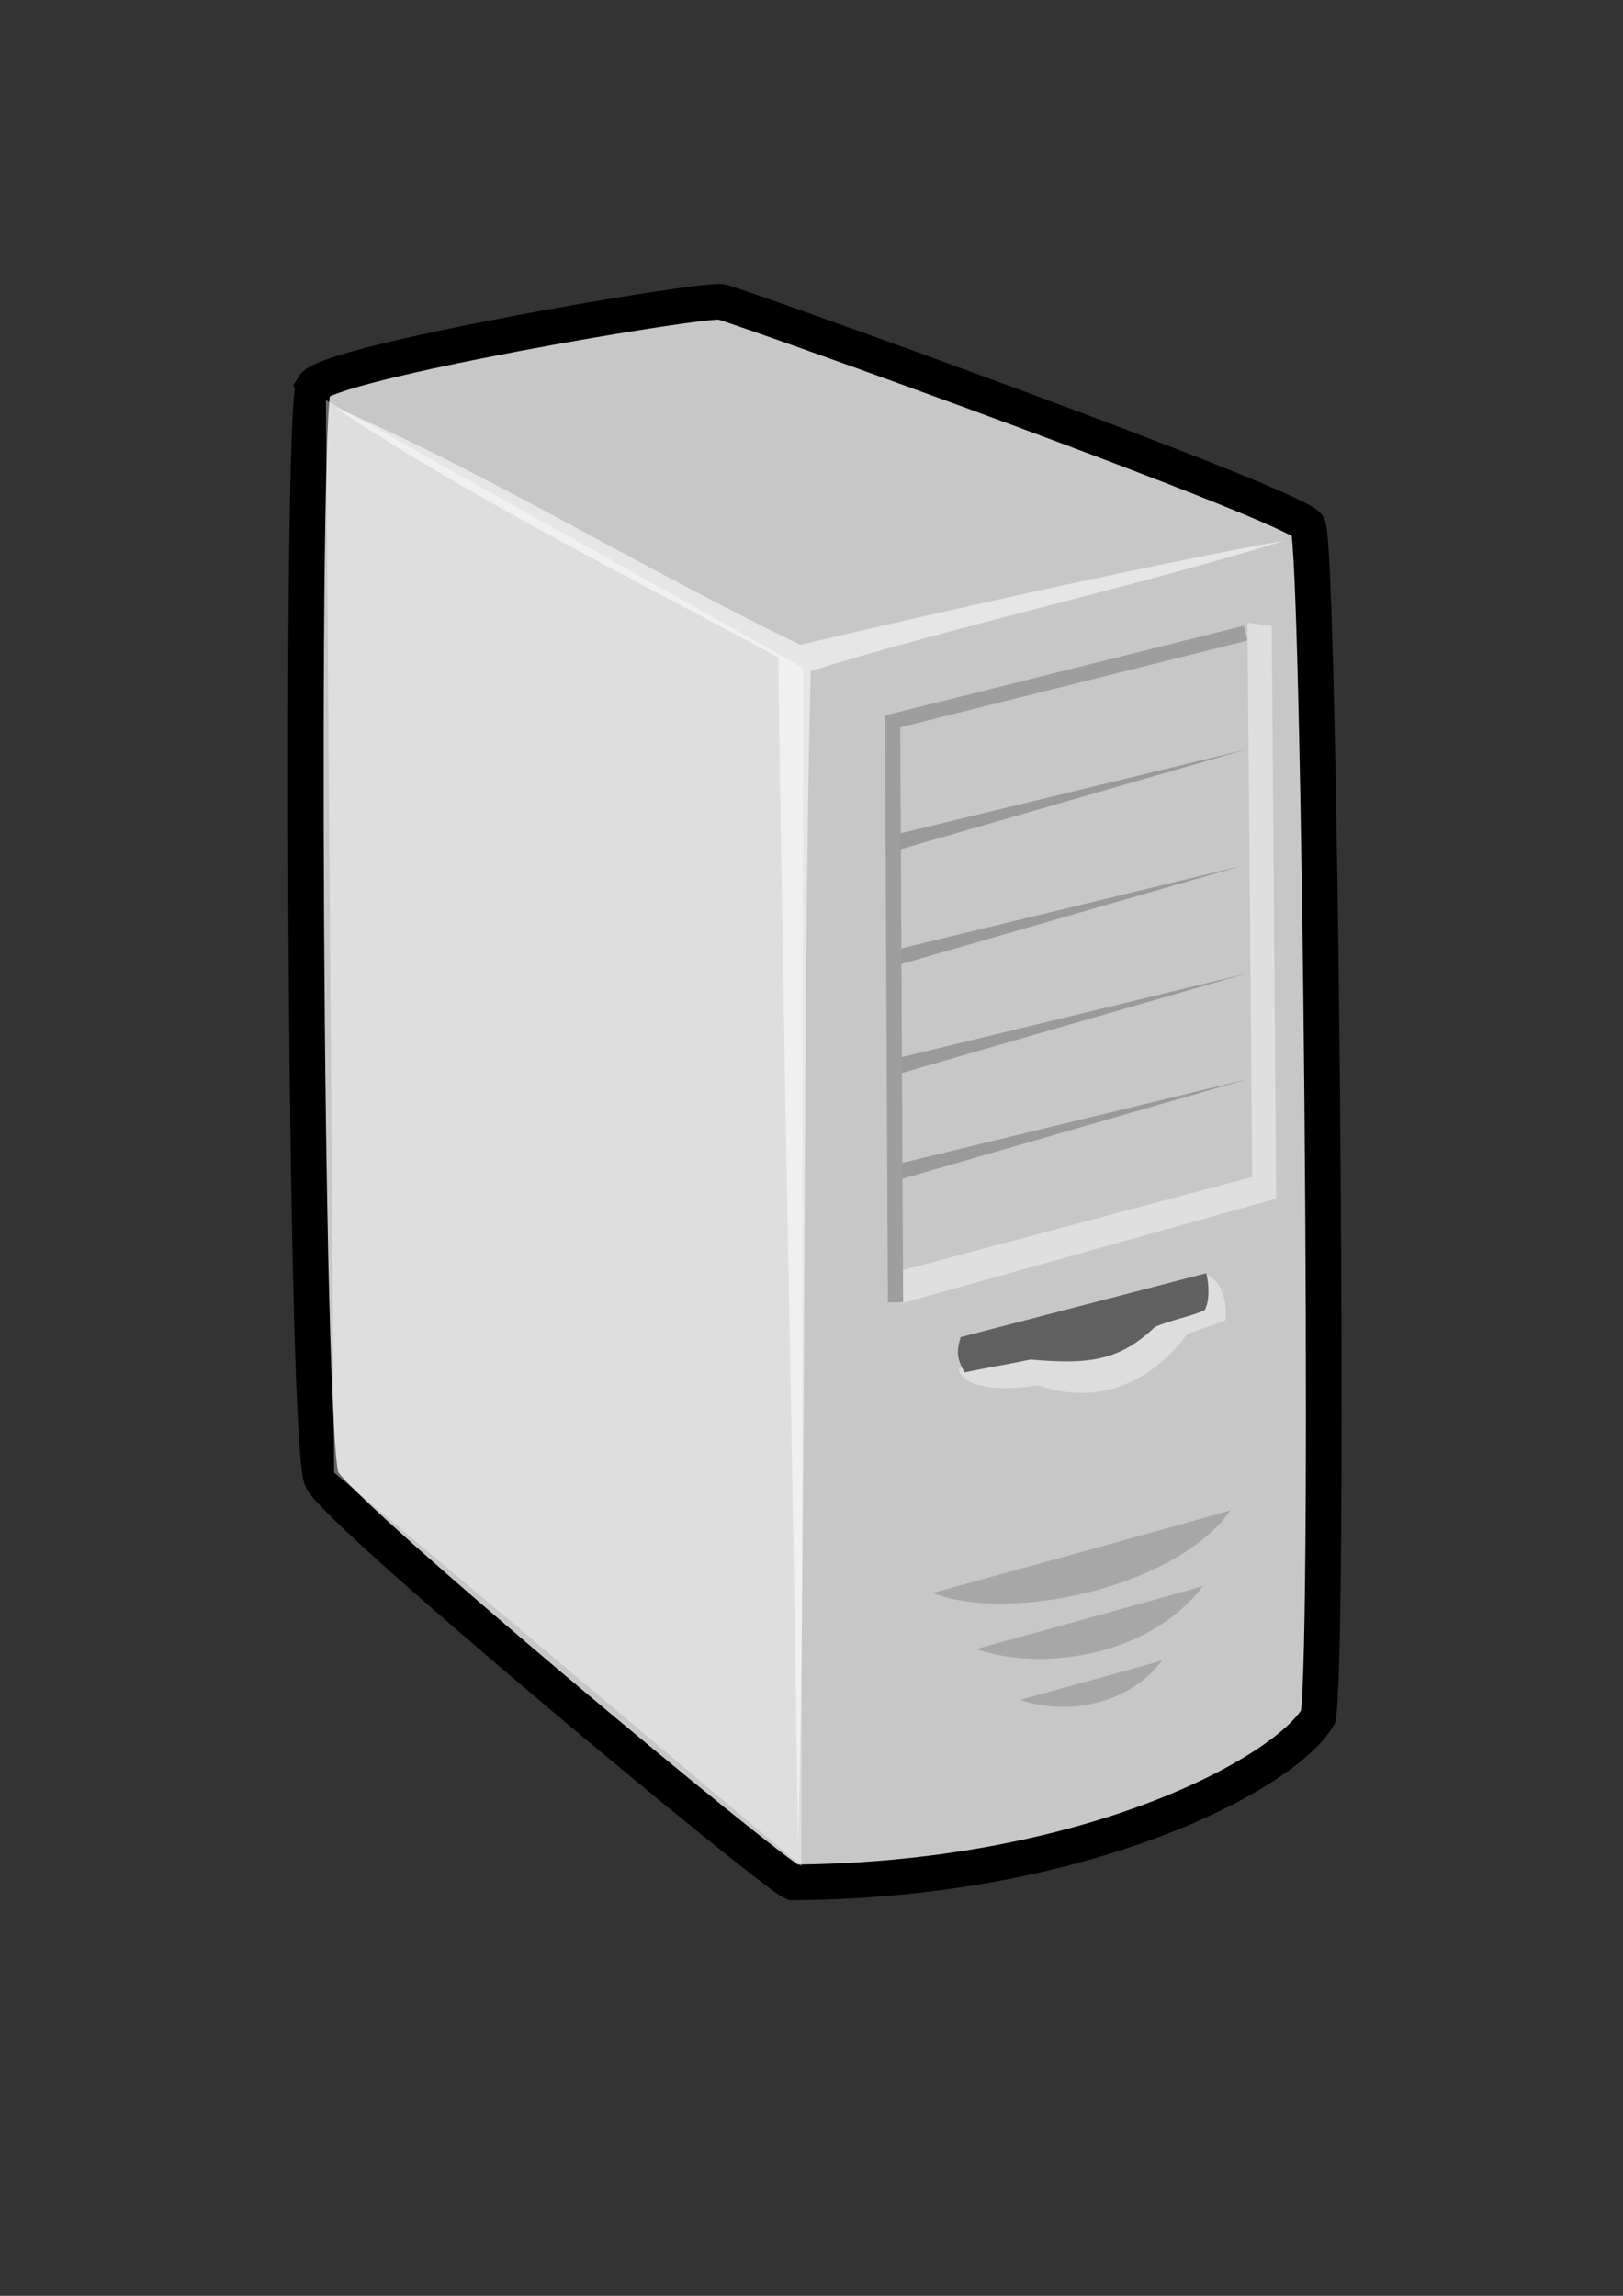 <?xml version="1.0"?><svg width="744.094" height="1052.362" xmlns="http://www.w3.org/2000/svg" xmlns:xlink="http://www.w3.org/1999/xlink">
 <rect width="100%" height="100%" fill="#333333" stroke="none"/>
 <defs>
  <linearGradient id="linearGradient5992">
   <stop stop-color="#ffffff" offset="0" id="stop5994"/>
   <stop stop-color="#ffffff" stop-opacity="0" offset="1" id="stop5996"/>
  </linearGradient>
  <linearGradient id="linearGradient5963">
   <stop stop-color="#ffffff" offset="0" id="stop5965"/>
   <stop stop-color="#ffffff" stop-opacity="0" offset="1" id="stop5967"/>
  </linearGradient>
  <linearGradient id="linearGradient3586">
   <stop stop-color="#000000" offset="0" id="stop3588"/>
   <stop stop-color="#ffffff" stop-opacity="0" offset="1" id="stop3590"/>
  </linearGradient>
  <linearGradient y2="187.571" y1="225.401" xlink:href="#linearGradient5963" x2="458.912" x1="383.959" id="linearGradient5969" gradientUnits="userSpaceOnUse"/>
  <radialGradient xlink:href="#linearGradient5992" r="33.156" id="radialGradient6000" gradientUnits="userSpaceOnUse" gradientTransform="matrix(1,0,0,1.694,0,-197.952)" fy="285.362" fx="495.5" cy="285.362" cx="495.5"/>
 </defs>
 <g>
  <title>Layer 1</title>
  <g id="layer1">
   <g transform="matrix(2.674,0,0,2.674,-826.248,-323.824)" id="g6052">
    <path fill="#c7c7c7" fill-rule="evenodd" stroke="#000000" stroke-width="6.113" stroke-miterlimit="4" id="path1306" d="m362.776,187.283c-2.272,3.704 -1.57,180.405 1.364,187.369c2.323,5.512 76.884,67.478 80.797,69.135c50.413,-0.343 84.405,-18.701 90.054,-28.4c2.149,-12.198 0.325,-200.19 -1.736,-204.134c-1.777,-3.4 -97.207,-37.615 -100.539,-38.393c-2.999,-0.7 -67.414,10.306 -69.94,14.422z"/>
    <path fill="#ffffff" fill-opacity="0.544" fill-rule="evenodd" stroke-width="0.25pt" id="path2066" d="m366.429,190.934c24.762,10.476 52.177,27.374 79.797,40.707c26.169,-6.219 63.977,-14.531 83.025,-17.864c-24.524,7.619 -56.73,14.738 -81.253,22.357c-1.429,57.381 -0.739,144.325 -2.168,201.706c-0.714,-57.857 -2.686,-146.192 -3.4,-204.049c-26.429,-14.286 -52.429,-27.143 -76,-42.857z"/>
    <path fill="#000000" fill-opacity="0.162" fill-rule="evenodd" stroke-width="0.25pt" id="path4356" d="m519.998,379.977c-9.06,13.021 -37.579,19.456 -51.125,14.191c2.346,-0.626 48.089,-13.2 51.125,-14.191z"/>
    <g id="g4374">
     <path fill="#ffffff" fill-opacity="0.395" fill-rule="evenodd" stroke-width="1.012" stroke-miterlimit="4" id="path4362" d="m473.327,355.798l42.268,-16.285c4.341,1.543 3.487,7.973 3.487,7.973l-6.584,2.303c0,0 -9.194,14.431 -25.531,8.787c0,0 -12.152,2.158 -13.64,-2.778z"/>
     <path fill="#606060" fill-rule="evenodd" stroke-width="1.112" stroke-miterlimit="4" id="path2826" d="m473.704,350.312c14.033,-3.65 28.066,-7.3 42.099,-10.951c0.538,1.984 0.577,4.843 -0.26,6.328c-2.142,1.025 -6.406,1.872 -8.548,2.897c-6.157,5.895 -11.501,6.425 -21.301,5.574c-3.784,0.794 -7.568,1.41 -11.352,2.204c-1.154,-2.297 -1.485,-3.254 -0.639,-6.051z"/>
    </g>
    <path fill="#ffffff" fill-opacity="0.404" fill-rule="evenodd" stroke-width="0.25pt" id="path4423" d="m364.867,189.692l81.853,45.926l-0.328,205.389l-80.11,-67.468l-1.414,-183.848z"/>
    <path fill="#000000" fill-opacity="0.162" fill-rule="evenodd" stroke-width="0.25pt" id="path5957" d="m515.248,392.977c-9.433,12.443 -28.307,14.584 -38.875,10.791c1.784,-0.476 36.566,-10.037 38.875,-10.791z"/>
    <path fill="#000000" fill-opacity="0.162" fill-rule="evenodd" stroke-width="0.25pt" id="path5959" d="m508.248,405.727c-5.456,7.365 -15.999,9.644 -24.375,6.766c1.118,-0.299 22.928,-6.293 24.375,-6.766z"/>
    <path fill="#fcfcfc" fill-opacity="0.443" fill-rule="evenodd" stroke-width="0.312" stroke-miterlimit="4" id="path5973" d="m522.875,227.862l4.168,0.568l0.75,98.139l-64.324,17.98l-1.585,-5.208l61.805,-16.479l-0.814,-95z"/>
    <path fill="#000000" fill-opacity="0.227" fill-rule="evenodd" stroke-width="2.612" marker-start="none" marker-mid="none" marker-end="none" stroke-miterlimit="4" stroke-dashoffset="0" stroke-opacity="0.228" id="path6026" d="m462.22,264.23l0.095,2.761l60.479,-17.445l-60.573,14.684z"/>
    <path fill="#000000" fill-opacity="0.227" fill-rule="evenodd" stroke-width="2.612" marker-start="none" marker-mid="none" marker-end="none" stroke-miterlimit="4" stroke-dashoffset="0" stroke-opacity="0.228" id="path6036" d="m461.336,284.206l0.095,2.761l60.479,-17.445l-60.573,14.684z"/>
    <path fill="#000000" fill-opacity="0.227" fill-rule="evenodd" stroke-width="2.612" marker-start="none" marker-mid="none" marker-end="none" stroke-miterlimit="4" stroke-dashoffset="0" stroke-opacity="0.228" id="path6038" d="m462.22,302.646l0.095,2.761l60.479,-17.445l-60.573,14.684z"/>
    <path fill="#000000" fill-opacity="0.227" fill-rule="evenodd" stroke-width="2.612" marker-start="none" marker-mid="none" marker-end="none" stroke-miterlimit="4" stroke-dashoffset="0" stroke-opacity="0.228" id="path6040" d="m462.22,320.799l0.095,2.761l60.479,-17.445l-60.573,14.684z"/>
    <path fill="none" fill-opacity="0.75" fill-rule="evenodd" stroke="#9e9e9e" stroke-width="2.612" marker-start="none" marker-mid="none" marker-end="none" stroke-miterlimit="4" stroke-dashoffset="0" id="path5988" d="m522.552,229.643l-60.518,15.117l0.502,99.598"/>
   </g>
  </g>
 </g>
</svg>